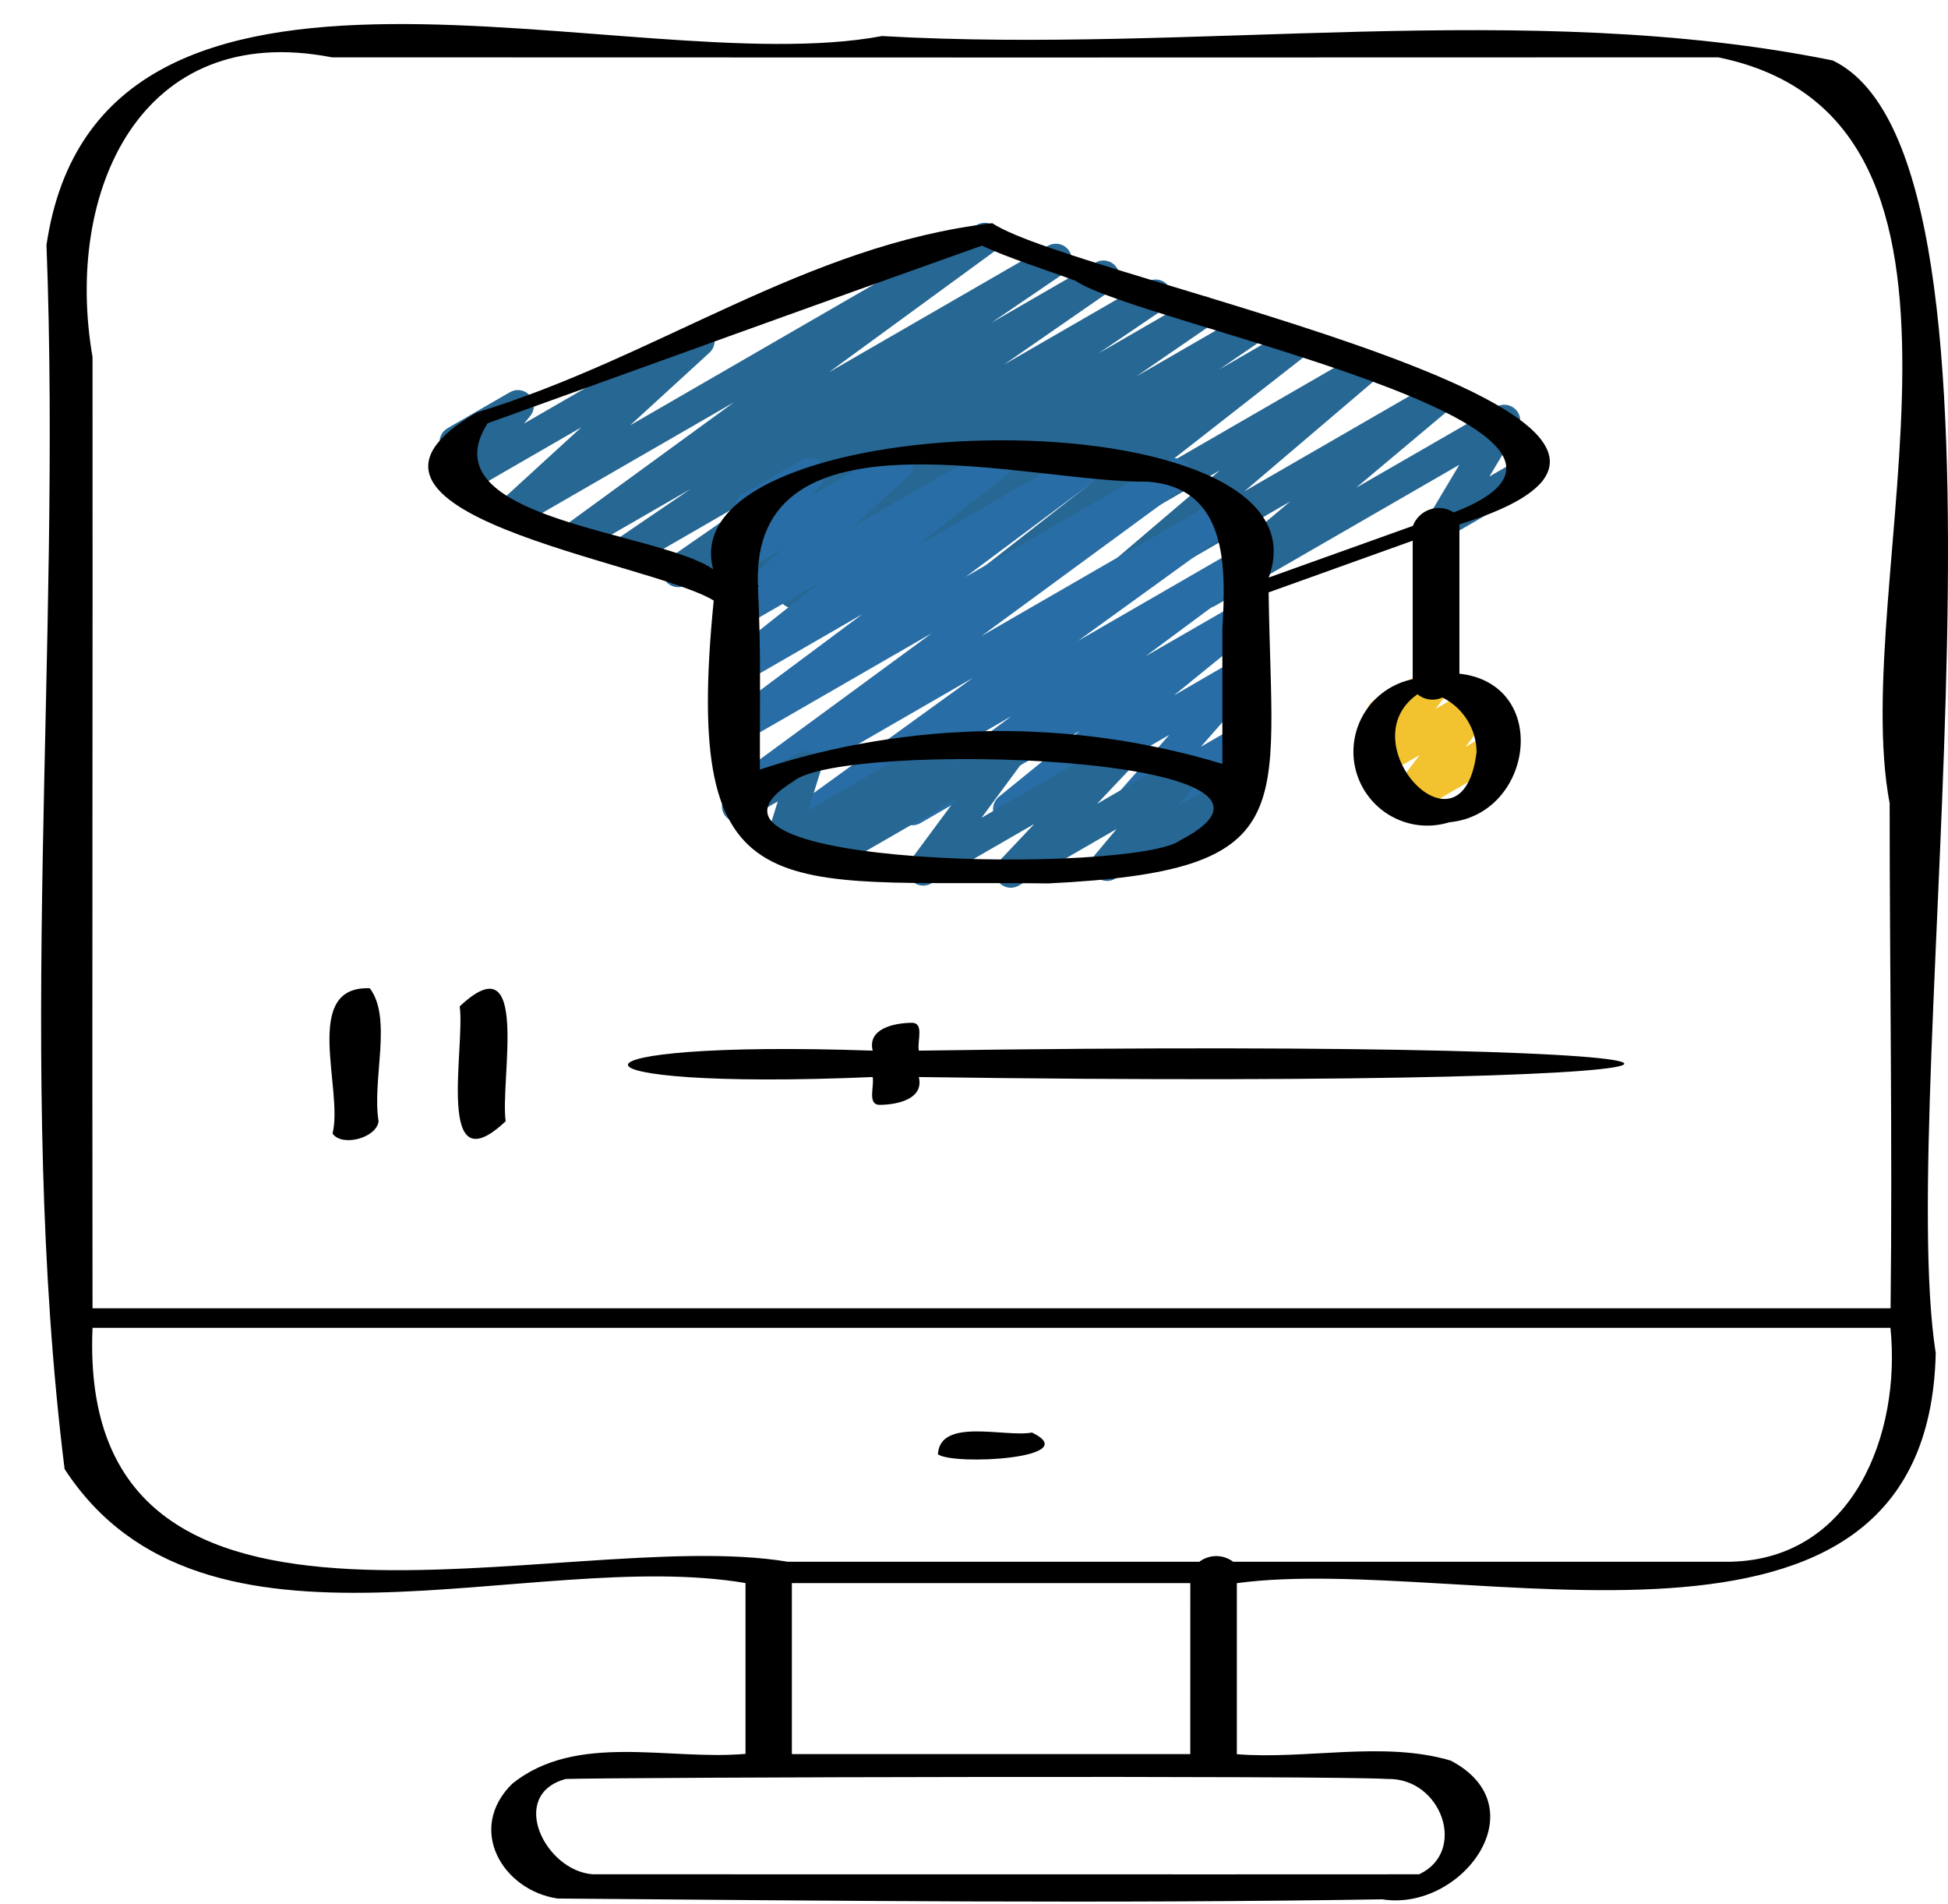 <svg width="44" height="43" viewBox="0 0 44 43" fill="none" xmlns="http://www.w3.org/2000/svg">
<path d="M17.933 13.739C17.856 13.739 17.782 13.714 17.72 13.669C17.658 13.623 17.613 13.559 17.59 13.486C17.567 13.413 17.569 13.335 17.594 13.262C17.619 13.19 17.667 13.128 17.73 13.084L19.42 11.922L16.54 13.585C16.459 13.632 16.363 13.646 16.273 13.624C16.183 13.601 16.104 13.545 16.055 13.466C16.006 13.387 15.989 13.292 16.008 13.2C16.027 13.109 16.081 13.029 16.159 12.977L17.66 11.96L15.496 13.211C15.416 13.257 15.321 13.271 15.231 13.249C15.141 13.226 15.063 13.17 15.013 13.092C14.963 13.014 14.946 12.92 14.964 12.829C14.983 12.738 15.036 12.658 15.112 12.605L17.56 10.909L14.311 12.785C14.23 12.83 14.136 12.843 14.046 12.82C13.957 12.797 13.88 12.741 13.831 12.663C13.782 12.585 13.765 12.491 13.783 12.4C13.802 12.31 13.854 12.23 13.93 12.178L15.596 11.044L13.241 12.402C13.162 12.449 13.067 12.463 12.977 12.442C12.887 12.421 12.809 12.366 12.759 12.289C12.709 12.211 12.69 12.118 12.707 12.027C12.724 11.936 12.775 11.856 12.85 11.802L16.578 9.085L11.755 11.868C11.678 11.911 11.589 11.924 11.504 11.905C11.418 11.887 11.343 11.838 11.291 11.767C11.239 11.697 11.215 11.61 11.223 11.523C11.231 11.436 11.27 11.354 11.333 11.294L13.127 9.653L10.508 11.165C10.435 11.207 10.35 11.222 10.268 11.208C10.185 11.193 10.11 11.151 10.056 11.087C10.002 11.023 9.971 10.942 9.97 10.858C9.969 10.774 9.998 10.693 10.051 10.628L10.285 10.341C10.205 10.34 10.128 10.313 10.066 10.265C10.003 10.216 9.959 10.148 9.939 10.071C9.919 9.994 9.926 9.913 9.957 9.84C9.988 9.767 10.043 9.707 10.112 9.668L11.518 8.857C11.591 8.815 11.676 8.799 11.759 8.814C11.841 8.828 11.917 8.871 11.971 8.935C12.026 8.999 12.056 9.08 12.057 9.164C12.058 9.248 12.029 9.33 11.976 9.395L11.838 9.563L15.606 7.388C15.682 7.345 15.772 7.331 15.857 7.35C15.943 7.368 16.019 7.417 16.071 7.488C16.123 7.559 16.147 7.646 16.139 7.733C16.131 7.821 16.092 7.902 16.028 7.962L14.234 9.604L22.062 5.081C22.142 5.034 22.236 5.02 22.326 5.041C22.416 5.062 22.494 5.117 22.544 5.195C22.595 5.272 22.613 5.366 22.597 5.456C22.58 5.547 22.529 5.628 22.454 5.682L18.727 8.404L23.678 5.547C23.759 5.504 23.852 5.493 23.941 5.516C24.029 5.539 24.105 5.595 24.153 5.672C24.202 5.749 24.219 5.842 24.202 5.932C24.184 6.021 24.134 6.101 24.06 6.154L22.391 7.29L24.744 5.931C24.824 5.884 24.919 5.871 25.009 5.893C25.099 5.915 25.177 5.971 25.227 6.049C25.276 6.128 25.294 6.222 25.275 6.313C25.257 6.404 25.204 6.484 25.128 6.536L22.679 8.233L25.93 6.356C26.011 6.312 26.105 6.301 26.193 6.324C26.282 6.347 26.358 6.403 26.407 6.481C26.455 6.558 26.472 6.651 26.454 6.741C26.437 6.831 26.385 6.911 26.311 6.964L24.813 7.979L26.975 6.732C27.055 6.686 27.15 6.673 27.239 6.696C27.329 6.718 27.406 6.774 27.455 6.852C27.505 6.93 27.522 7.024 27.504 7.115C27.485 7.205 27.433 7.285 27.357 7.338L25.666 8.5L28.058 7.12C28.098 7.095 28.142 7.077 28.189 7.069C28.236 7.061 28.283 7.062 28.33 7.072C28.376 7.083 28.419 7.102 28.458 7.129C28.497 7.157 28.53 7.191 28.555 7.231C28.58 7.271 28.597 7.316 28.605 7.363C28.613 7.409 28.612 7.457 28.601 7.503C28.59 7.549 28.571 7.593 28.543 7.631C28.516 7.67 28.481 7.702 28.441 7.727L27.541 8.341L29.044 7.474C29.122 7.429 29.215 7.415 29.304 7.435C29.392 7.456 29.47 7.509 29.521 7.584C29.572 7.659 29.592 7.751 29.578 7.841C29.563 7.931 29.516 8.012 29.444 8.068L26.322 10.508L30.607 8.034C30.684 7.99 30.775 7.977 30.862 7.996C30.949 8.015 31.026 8.067 31.077 8.139C31.128 8.212 31.151 8.301 31.14 8.39C31.129 8.478 31.086 8.559 31.019 8.617L28.108 11.095L32.336 8.655C32.414 8.611 32.505 8.597 32.592 8.617C32.679 8.636 32.756 8.688 32.807 8.761C32.858 8.834 32.881 8.923 32.869 9.012C32.858 9.1 32.814 9.182 32.746 9.24L30.632 11.014L33.8 9.188C33.869 9.148 33.949 9.132 34.028 9.143C34.107 9.154 34.18 9.19 34.236 9.247C34.291 9.303 34.327 9.377 34.336 9.456C34.346 9.535 34.328 9.615 34.288 9.683L33.642 10.76L34.35 10.351C34.391 10.325 34.437 10.308 34.484 10.3C34.532 10.292 34.581 10.294 34.628 10.306C34.675 10.317 34.719 10.338 34.758 10.367C34.797 10.396 34.829 10.433 34.853 10.475C34.877 10.516 34.893 10.563 34.899 10.611C34.905 10.659 34.901 10.708 34.887 10.754C34.874 10.8 34.851 10.844 34.82 10.881C34.79 10.919 34.752 10.95 34.709 10.972L32.803 12.073C32.734 12.113 32.654 12.128 32.576 12.118C32.497 12.107 32.424 12.07 32.369 12.014C32.313 11.957 32.278 11.884 32.268 11.805C32.258 11.726 32.275 11.647 32.316 11.579L32.962 10.496L27.435 13.686C27.357 13.729 27.267 13.742 27.18 13.722C27.094 13.702 27.018 13.65 26.967 13.578C26.916 13.505 26.894 13.416 26.905 13.328C26.916 13.24 26.959 13.159 27.026 13.101L29.139 11.327L25.053 13.687C24.975 13.733 24.883 13.748 24.795 13.729C24.707 13.71 24.629 13.658 24.577 13.584C24.526 13.511 24.503 13.42 24.515 13.331C24.527 13.242 24.572 13.16 24.641 13.102L27.551 10.624L22.248 13.687C22.17 13.732 22.077 13.746 21.988 13.726C21.9 13.705 21.822 13.652 21.772 13.576C21.721 13.501 21.7 13.409 21.715 13.32C21.729 13.23 21.776 13.149 21.848 13.093L24.971 10.652L19.711 13.687C19.671 13.713 19.626 13.73 19.58 13.738C19.533 13.746 19.485 13.745 19.439 13.735C19.393 13.725 19.349 13.705 19.311 13.678C19.272 13.651 19.239 13.616 19.214 13.576C19.189 13.536 19.171 13.492 19.163 13.445C19.156 13.398 19.157 13.35 19.168 13.304C19.178 13.258 19.198 13.215 19.225 13.176C19.253 13.138 19.288 13.105 19.328 13.08L20.219 12.47L18.112 13.691C18.058 13.722 17.996 13.739 17.933 13.739Z" fill="#276793"/>
<path d="M18.475 18.641C18.399 18.641 18.325 18.616 18.264 18.572C18.203 18.527 18.157 18.464 18.134 18.392C18.11 18.32 18.11 18.242 18.134 18.17C18.157 18.098 18.203 18.035 18.265 17.991L21.968 15.312L16.847 18.27C16.768 18.315 16.674 18.329 16.584 18.308C16.495 18.286 16.418 18.232 16.367 18.155C16.317 18.078 16.299 17.985 16.315 17.895C16.331 17.805 16.381 17.724 16.455 17.669L21.048 14.299L16.847 16.721C16.768 16.767 16.674 16.781 16.584 16.76C16.495 16.739 16.417 16.685 16.367 16.608C16.316 16.532 16.297 16.439 16.313 16.348C16.329 16.258 16.379 16.177 16.453 16.123L19.478 13.87L16.847 15.389C16.769 15.433 16.677 15.446 16.589 15.425C16.502 15.405 16.425 15.352 16.375 15.278C16.324 15.203 16.303 15.113 16.316 15.024C16.329 14.935 16.375 14.854 16.445 14.797L18.504 13.163L16.845 14.118C16.769 14.162 16.679 14.176 16.593 14.158C16.507 14.14 16.43 14.091 16.378 14.02C16.326 13.949 16.302 13.861 16.31 13.774C16.318 13.686 16.358 13.604 16.422 13.544L17.67 12.396L16.847 12.872C16.773 12.914 16.687 12.929 16.604 12.914C16.52 12.899 16.445 12.855 16.391 12.79C16.337 12.724 16.308 12.642 16.309 12.557C16.31 12.472 16.341 12.39 16.396 12.326L16.843 11.811C16.777 11.79 16.718 11.751 16.674 11.697C16.63 11.643 16.602 11.577 16.595 11.508C16.587 11.439 16.6 11.369 16.631 11.307C16.663 11.245 16.712 11.193 16.772 11.158L18.106 10.387C18.18 10.345 18.266 10.33 18.349 10.345C18.433 10.36 18.509 10.404 18.563 10.47C18.617 10.535 18.646 10.618 18.645 10.702C18.644 10.787 18.613 10.869 18.557 10.933L18.343 11.179L20.103 10.163C20.179 10.119 20.269 10.105 20.355 10.123C20.441 10.142 20.518 10.191 20.57 10.262C20.622 10.333 20.646 10.42 20.638 10.508C20.63 10.595 20.59 10.677 20.526 10.737L19.279 11.886L22.379 10.1C22.457 10.055 22.55 10.041 22.638 10.062C22.726 10.082 22.803 10.135 22.854 10.209C22.905 10.284 22.925 10.375 22.912 10.464C22.899 10.554 22.852 10.635 22.782 10.691L20.72 12.324L24.447 10.171C24.526 10.125 24.62 10.112 24.708 10.133C24.797 10.155 24.874 10.209 24.925 10.285C24.975 10.361 24.994 10.454 24.978 10.544C24.962 10.634 24.913 10.714 24.84 10.769L21.813 13.026L26.369 10.396C26.448 10.35 26.542 10.337 26.631 10.358C26.72 10.379 26.798 10.434 26.848 10.511C26.898 10.588 26.917 10.681 26.901 10.771C26.884 10.861 26.834 10.942 26.76 10.996L22.166 14.365L27.667 11.191C27.747 11.145 27.841 11.131 27.93 11.153C28.019 11.175 28.097 11.23 28.147 11.307C28.197 11.384 28.215 11.477 28.199 11.567C28.182 11.658 28.131 11.738 28.057 11.792L24.35 14.472L27.93 12.405C28.01 12.36 28.103 12.347 28.192 12.368C28.281 12.389 28.358 12.444 28.408 12.52C28.458 12.596 28.477 12.689 28.462 12.778C28.446 12.868 28.397 12.949 28.324 13.004L25.872 14.821L27.935 13.632C28.013 13.588 28.104 13.575 28.191 13.596C28.279 13.616 28.355 13.668 28.406 13.742C28.456 13.815 28.478 13.905 28.466 13.994C28.454 14.082 28.409 14.163 28.34 14.221L26.514 15.705L27.939 14.88C28.013 14.838 28.099 14.824 28.182 14.839C28.265 14.855 28.34 14.899 28.393 14.965C28.447 15.03 28.476 15.112 28.475 15.197C28.474 15.281 28.443 15.363 28.387 15.427L27.125 16.863L27.944 16.39C28.017 16.349 28.101 16.333 28.183 16.347C28.266 16.361 28.34 16.403 28.395 16.467C28.45 16.53 28.48 16.61 28.482 16.693C28.484 16.777 28.457 16.858 28.405 16.924L28.191 17.193C28.263 17.206 28.329 17.241 28.381 17.294C28.433 17.346 28.467 17.413 28.479 17.485C28.492 17.558 28.482 17.632 28.451 17.698C28.419 17.765 28.368 17.82 28.305 17.857L27.067 18.575C26.994 18.616 26.91 18.631 26.828 18.617C26.746 18.602 26.671 18.56 26.617 18.497C26.563 18.434 26.532 18.354 26.53 18.271C26.528 18.188 26.555 18.107 26.607 18.041L26.678 17.954L25.598 18.578C25.524 18.62 25.438 18.634 25.355 18.619C25.271 18.603 25.196 18.559 25.142 18.493C25.089 18.428 25.06 18.345 25.061 18.26C25.063 18.175 25.094 18.094 25.15 18.03L26.41 16.596L22.965 18.584C22.887 18.628 22.795 18.641 22.708 18.621C22.621 18.6 22.544 18.548 22.493 18.474C22.443 18.401 22.421 18.311 22.433 18.222C22.446 18.134 22.491 18.053 22.559 17.995L24.389 16.508L20.786 18.59C20.707 18.635 20.613 18.648 20.524 18.627C20.436 18.606 20.358 18.551 20.308 18.475C20.258 18.399 20.239 18.306 20.255 18.216C20.27 18.126 20.32 18.046 20.393 17.991L22.845 16.174L18.655 18.589C18.601 18.622 18.538 18.64 18.475 18.641Z" fill="#286DA5"/>
<path d="M22.832 20.048C22.762 20.048 22.693 20.027 22.634 19.989C22.576 19.95 22.53 19.895 22.502 19.831C22.474 19.766 22.466 19.695 22.478 19.626C22.491 19.557 22.523 19.493 22.571 19.442L23.361 18.607L21.031 19.952C20.96 19.993 20.877 20.008 20.795 19.995C20.714 19.982 20.64 19.941 20.585 19.88C20.53 19.818 20.498 19.74 20.494 19.657C20.49 19.575 20.515 19.494 20.564 19.428L21.585 18.05L18.808 19.652C18.731 19.695 18.641 19.709 18.555 19.689C18.469 19.67 18.393 19.62 18.341 19.549C18.29 19.477 18.267 19.389 18.276 19.301C18.285 19.213 18.326 19.132 18.392 19.073L18.467 19.006L17.821 19.376C17.759 19.412 17.687 19.429 17.614 19.424C17.542 19.418 17.474 19.391 17.417 19.346C17.361 19.301 17.319 19.24 17.298 19.17C17.277 19.101 17.277 19.027 17.299 18.958L17.568 18.098L16.857 18.507C16.817 18.533 16.771 18.55 16.723 18.558C16.675 18.566 16.627 18.564 16.579 18.553C16.532 18.541 16.488 18.52 16.45 18.491C16.411 18.462 16.378 18.425 16.354 18.384C16.33 18.342 16.314 18.295 16.309 18.247C16.303 18.199 16.307 18.151 16.32 18.104C16.334 18.058 16.356 18.014 16.387 17.977C16.418 17.939 16.456 17.909 16.498 17.886L18.006 17.016C18.068 16.98 18.14 16.963 18.213 16.969C18.285 16.974 18.354 17.001 18.41 17.046C18.466 17.091 18.508 17.153 18.529 17.222C18.55 17.291 18.55 17.365 18.528 17.434L18.259 18.296L21.232 16.58C21.309 16.536 21.4 16.523 21.486 16.541C21.573 16.56 21.649 16.611 21.701 16.683C21.753 16.755 21.776 16.844 21.766 16.932C21.756 17.02 21.715 17.101 21.648 17.16L21.57 17.228L22.719 16.565C22.79 16.523 22.874 16.508 22.955 16.521C23.037 16.534 23.111 16.575 23.166 16.637C23.221 16.698 23.253 16.777 23.257 16.859C23.261 16.942 23.236 17.023 23.187 17.09L22.172 18.466L25.129 16.759C25.204 16.716 25.291 16.701 25.376 16.718C25.461 16.734 25.537 16.78 25.59 16.847C25.644 16.915 25.671 17 25.667 17.086C25.663 17.172 25.629 17.254 25.57 17.316L24.78 18.152L26.636 17.081C26.709 17.039 26.795 17.023 26.878 17.038C26.962 17.052 27.037 17.096 27.092 17.161C27.146 17.226 27.176 17.308 27.175 17.392C27.175 17.477 27.145 17.558 27.091 17.623L26.601 18.204L27.692 17.574C27.774 17.531 27.87 17.521 27.959 17.547C28.048 17.573 28.123 17.632 28.169 17.712C28.216 17.792 28.229 17.887 28.207 17.977C28.185 18.067 28.129 18.145 28.051 18.195L25.185 19.846C25.112 19.888 25.027 19.903 24.944 19.888C24.861 19.873 24.785 19.829 24.731 19.765C24.677 19.7 24.648 19.619 24.648 19.534C24.648 19.45 24.677 19.368 24.732 19.304L25.221 18.721L23.009 20C22.955 20.031 22.894 20.047 22.831 20.048H22.832Z" fill="#276793"/>
<path d="M31.739 18.431C31.673 18.431 31.607 18.413 31.551 18.378C31.494 18.343 31.448 18.293 31.418 18.233C31.388 18.174 31.376 18.107 31.382 18.041C31.388 17.974 31.412 17.911 31.452 17.857L32.066 17.05L31.252 17.521C31.18 17.564 31.095 17.581 31.012 17.568C30.928 17.555 30.853 17.513 30.797 17.45C30.742 17.386 30.71 17.306 30.708 17.221C30.706 17.137 30.734 17.055 30.786 16.989L31.176 16.473C31.102 16.463 31.034 16.43 30.98 16.378C30.925 16.327 30.889 16.26 30.874 16.187C30.86 16.114 30.869 16.038 30.899 15.97C30.93 15.902 30.981 15.846 31.046 15.808L32.235 15.122C32.306 15.081 32.39 15.066 32.471 15.08C32.552 15.093 32.626 15.134 32.681 15.196C32.736 15.258 32.767 15.336 32.771 15.419C32.774 15.501 32.749 15.582 32.7 15.648L32.427 16.007L33.252 15.531C33.323 15.49 33.407 15.475 33.489 15.488C33.57 15.502 33.645 15.543 33.7 15.605C33.754 15.667 33.786 15.746 33.789 15.829C33.792 15.912 33.767 15.993 33.717 16.059L33.102 16.866L33.666 16.541C33.749 16.498 33.844 16.488 33.933 16.514C34.022 16.54 34.097 16.599 34.144 16.679C34.19 16.76 34.204 16.855 34.182 16.945C34.16 17.034 34.104 17.112 34.025 17.162L31.917 18.383C31.863 18.414 31.802 18.431 31.74 18.431L31.739 18.431Z" fill="#F2C32F"/>
<path d="M41.391 1.364C34.47 -0.038 27.016 1.221 19.923 0.814C14.24 1.883 2.243 -2.547 1.05 5.532C1.398 14.692 0.338 24.139 1.459 33.175C4.606 38.005 11.962 34.924 16.839 35.749V39.606C15.113 39.762 13.024 39.112 11.571 40.28C10.527 41.307 11.357 42.691 12.595 42.873C18.793 42.923 25.018 42.992 31.22 42.891C33.014 43.178 34.777 40.81 32.766 39.758C31.247 39.308 29.502 39.74 27.937 39.614V35.752C33.07 35.051 43.54 38.486 43.723 30.558C42.778 24.53 46.124 3.619 41.391 1.363L41.391 1.364ZM31.342 40.173C32.562 40.148 33.15 41.815 32.054 42.326C25.855 42.331 19.608 42.323 13.391 42.326C12.305 42.249 11.468 40.525 12.781 40.173C14.132 40.134 30.166 40.092 31.343 40.174L31.342 40.173ZM26.885 39.325V39.612H17.886V35.75H26.886L26.885 39.325ZM39.112 35.268H27.854C27.744 35.185 27.61 35.14 27.472 35.14C27.334 35.14 27.2 35.185 27.09 35.268H17.793C12.719 34.418 1.73 38.319 2.09 29.986H42.7C42.944 32.371 41.864 35.194 39.111 35.267L39.112 35.268ZM42.682 18.151C42.682 21.946 42.747 25.749 42.703 29.545H2.09C2.079 22.384 2.096 15.222 2.09 8.061C1.444 4.342 3.162 0.45 7.498 1.295C17.934 1.3 28.372 1.3 38.811 1.295C45.697 2.699 41.72 13.107 42.684 18.151L42.682 18.151Z" fill="black"/>
<path d="M16.121 13.562C15.415 20.668 17.5 19.868 23.675 19.95C29.444 19.667 28.721 18.347 28.655 13.377L31.909 12.21V15.338C31.686 15.383 31.476 15.473 31.29 15.602C31.103 15.731 30.945 15.896 30.825 16.088C30.705 16.28 30.625 16.494 30.59 16.718C30.555 16.942 30.566 17.171 30.622 17.39C30.679 17.609 30.779 17.815 30.918 17.994C31.056 18.174 31.229 18.323 31.427 18.433C31.625 18.544 31.843 18.613 32.069 18.636C32.294 18.659 32.522 18.636 32.738 18.568C34.639 18.39 35.035 15.446 32.964 15.213V11.842C40.645 9.446 24.327 6.322 22.412 5.04C18.199 5.529 14.871 8.064 10.767 9.315C6.83 11.593 14.673 12.676 16.121 13.562ZM27.61 14.202V17.25C24.197 16.219 20.55 16.264 17.164 17.378C17.158 15.961 17.192 14.703 17.12 13.256C17.15 13.232 17.14 13.227 17.12 13.221C16.949 9.032 23.262 10.915 25.915 10.877C27.732 11.006 27.694 12.793 27.61 14.202ZM26.66 18.975C25.662 19.735 14.708 19.621 17.917 17.647C18.985 16.711 30.408 17.031 26.66 18.975ZM33.352 16.985C33.038 19.542 30.45 16.802 32.004 15.687L32.016 15.679C32.094 15.742 32.188 15.783 32.288 15.795C32.387 15.808 32.488 15.793 32.58 15.751C32.81 15.865 33.004 16.041 33.14 16.259C33.277 16.477 33.35 16.728 33.352 16.985ZM11.013 9.559C14.706 8.233 18.491 6.856 22.179 5.547C22.792 5.834 23.635 6.095 24.295 6.342C25.644 7.287 37.805 9.651 32.837 11.572C32.758 11.521 32.67 11.489 32.577 11.477C32.485 11.465 32.391 11.474 32.302 11.503C32.214 11.532 32.133 11.581 32.066 11.645C31.998 11.71 31.946 11.788 31.913 11.876L28.657 13.042C30.21 8.817 15.105 9.065 16.108 12.855C14.857 11.989 9.62 11.742 11.013 9.559ZM23.309 32.35C22.712 32.466 21.231 32.004 21.185 32.841C21.543 33.101 24.518 32.932 23.309 32.35ZM8.353 22.317C6.796 22.257 7.763 24.607 7.511 25.598C7.725 25.907 8.509 25.698 8.551 25.319C8.397 24.401 8.869 22.997 8.353 22.317ZM10.383 22.727C10.515 23.622 9.814 26.832 11.422 25.32C11.289 24.426 11.99 21.216 10.383 22.727ZM20.754 23.726C20.71 23.511 20.892 23.08 20.573 23.097C20.185 23.106 19.592 23.231 19.711 23.726C12.339 23.47 12.344 24.638 19.711 24.322C19.755 24.536 19.573 24.968 19.893 24.95C20.28 24.942 20.873 24.817 20.754 24.322C42.07 24.623 41.929 23.414 20.753 23.726L20.754 23.726Z" fill="black"/>
</svg>
